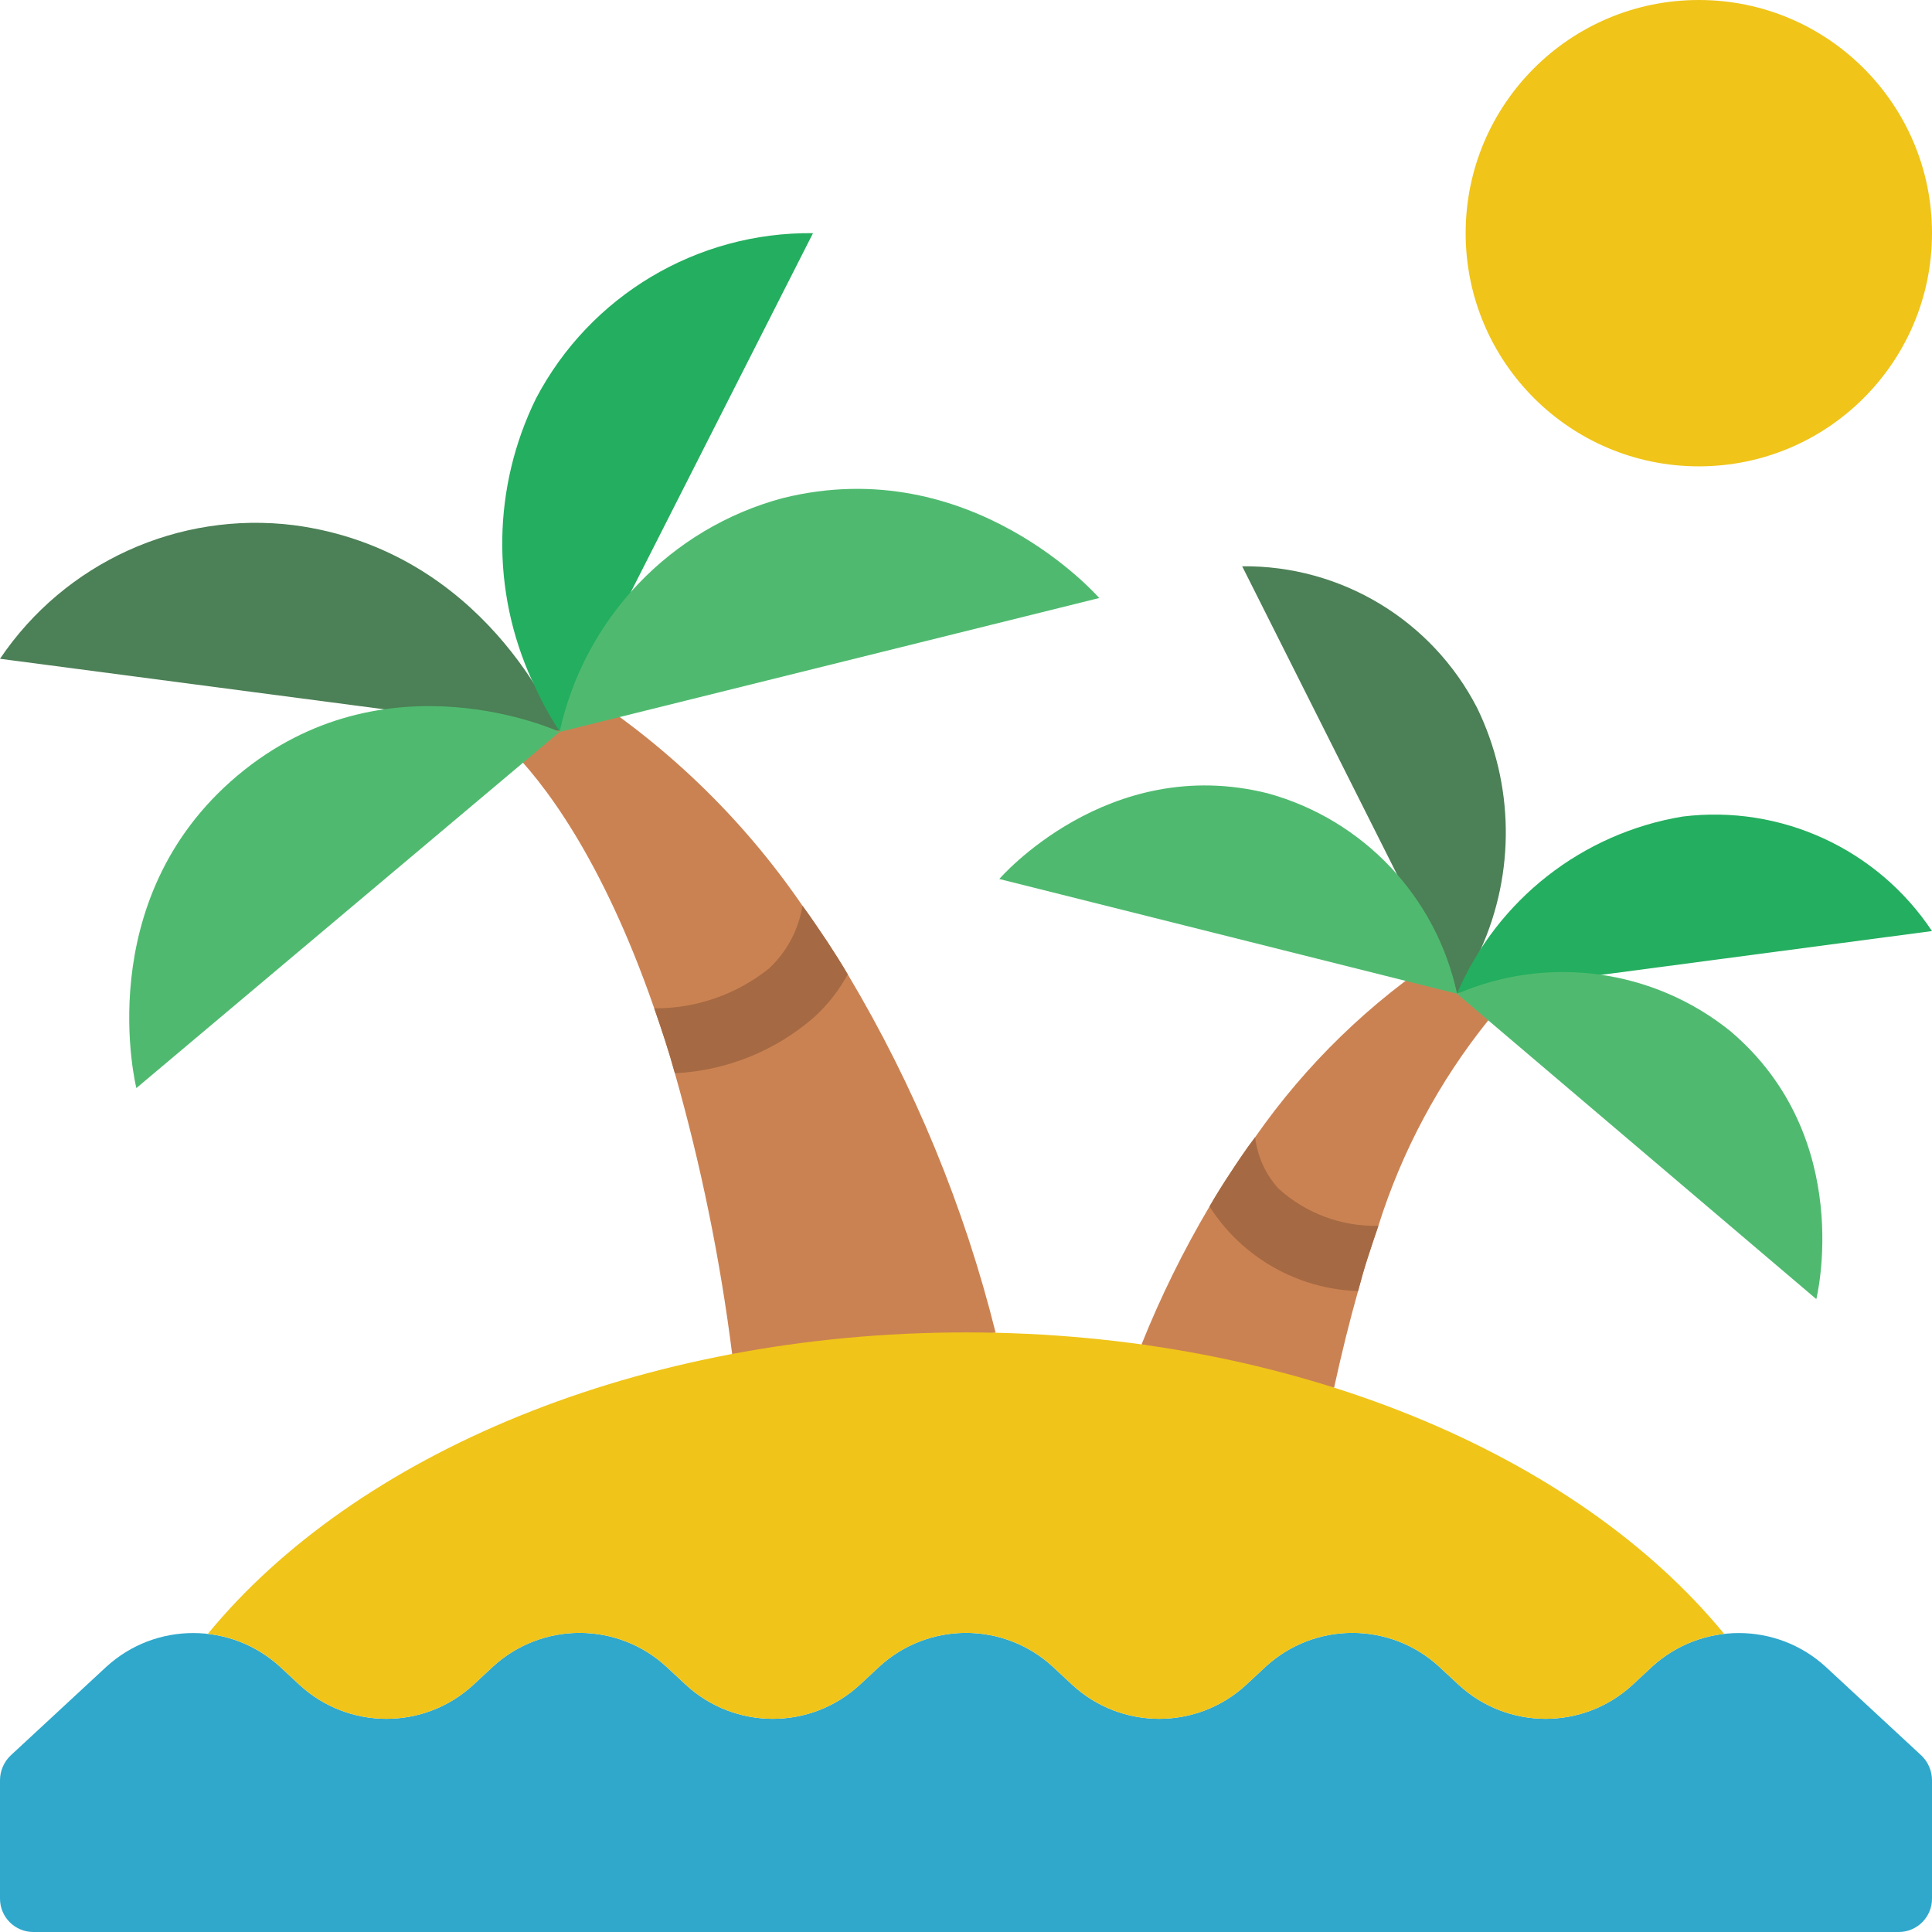 <svg height="512" viewBox="0 0 58 58" width="512" xmlns="http://www.w3.org/2000/svg"><g id="Page-1" fill="none" fill-rule="evenodd"><g id="037---Island"><path id="Path" d="m58 53.44v3.56c0 .552-.448 1-1 1h-56c-.552 0-1-.448-1-1v-3.56c.002-.28.117-.547.32-.74l2.87-2.66c1.477-1.353 3.743-1.353 5.22 0l.58.54c1.474 1.36 3.746 1.36 5.22 0l.58-.54c1.474-1.36 3.746-1.36 5.22 0l.58.54c1.474 1.36 3.746 1.36 5.22 0l.58-.54c1.474-1.36 3.746-1.36 5.22 0l.58.54c1.474 1.36 3.746 1.36 5.22 0l.58-.54c1.474-1.36 3.746-1.36 5.22 0l.58.54c1.474 1.36 3.746 1.36 5.22 0l.58-.54c1.477-1.353 3.743-1.353 5.22 0l2.87 2.66c.203.193.318.46.32.74z" fill="#2fa8cc"/><path id="Path" d="m44.68 30.63c-1.474 1.833-2.594 3.926-3.3 6.17-.11.32-.22.65-.33.99-.1.31-.19.63-.28.97-.25.88-.49 1.85-.72 2.9l-5.78-1.3c.573-1.43 1.255-2.814 2.04-4.14.2-.35.41-.68.62-1 .25-.38.49-.74.75-1.08 1.525-2.188 3.457-4.062 5.69-5.52z" fill="#cb8252"/><path id="Path" d="m41.38 36.8c-.11.32-.22.65-.33.99-.1.31-.19.63-.28.97-1.815-.059-3.484-1.009-4.46-2.54.2-.35.41-.68.62-1 .25-.38.49-.74.75-1.08.068.574.312 1.112.7 1.54.819.744 1.893 1.145 3 1.12z" fill="#a56a43"/><path id="Path" d="m29.89 40.01-7.91.64c-.36-2.849-.935-5.667-1.72-8.43-.09-.33-.19-.66-.29-.97-.11-.34-.22-.67-.33-.98-1.57-4.53-3.35-6.83-4.4-7.86l1.99-1.82c2.713 1.709 5.048 3.955 6.86 6.6.25.34.49.7.74 1.07.21.32.42.65.62.99 2 3.349 3.496 6.975 4.44 10.76z" fill="#cb8252"/><path id="Path" d="m25.45 29.25c-.26.479-.598.912-1 1.28-1.166 1.019-2.643 1.615-4.19 1.69-.09-.33-.19-.66-.29-.97-.11-.34-.22-.67-.33-.98 1.254.009 2.472-.415 3.45-1.2.532-.499.884-1.16 1-1.88.25.34.49.7.74 1.07.21.32.42.65.62.99z" fill="#a56a43"/><circle id="Oval" cx="51" cy="7" fill="#f0c419" r="7"/><path id="Path" d="m51.76 49.05c-.81.091-1.57.438-2.17.99l-.58.54c-1.474 1.36-3.746 1.36-5.22 0l-.58-.54c-1.474-1.36-3.746-1.36-5.22 0l-.58.54c-1.474 1.36-3.746 1.36-5.22 0l-.58-.54c-1.474-1.36-3.746-1.36-5.22 0l-.58.54c-1.474 1.36-3.746 1.36-5.22 0l-.58-.54c-1.474-1.36-3.746-1.36-5.22 0l-.58.54c-1.474 1.36-3.746 1.36-5.22 0l-.58-.54c-.6-.552-1.36-.899-2.17-.99 4.42-5.39 12.96-9.05 22.76-9.05s18.34 3.66 22.76 9.05z" fill="#f0c419"/><path id="Path" d="m43.74 29.818v.016c.004-.01.009-.019.015-.027.263-.405.49-.832.678-1.277.002-.005.006-.009.011-.012 1.049-2.317 1.013-4.98-.1-7.267-1.358-2.637-4.087-4.282-7.053-4.251l4.608 9.17z" fill="#4c8056"/><path id="Path" d="m48.166 29.252h.007l9.827-1.301c-1.643-2.469-4.539-3.8-7.483-3.438-3.012.498-5.564 2.495-6.771 5.3z" fill="#24ae5f"/><path id="Path" d="m43.743 29.834c-.625-2.908-2.814-5.227-5.681-6.017-4.81-1.206-8.062 2.571-8.062 2.571z" fill="#4fba6f"/><path id="Path" d="m54.527 39s1.2-4.831-2.573-8.039c-2.316-1.87-5.477-2.303-8.211-1.125z" fill="#4fba6f"/><path id="Path" d="m16.794 21.938c-.117-.252-2.25-5.416-7.974-6.172-3.461-.43-6.87 1.12-8.82 4.011l11.581 1.523h.009z" fill="#4c8056"/><path id="Path" d="m18.976 17.7 5.431-10.7c-3.482-.04-6.693 1.875-8.313 4.957-1.312 2.665-1.355 5.778-.119 8.478.006.004.01.009.013.015.222.519.49 1.018.8 1.49.007.01.013.02.017.031v-.019z" fill="#24ae5f"/><g fill="#4fba6f"><path id="Path" d="m16.8 21.973c.746-3.408 3.33-6.116 6.7-7.02 5.669-1.407 9.5 3 9.5 3z"/><path id="Path" d="m4.094 32.665s-1.417-5.637 3.032-9.379 9.674-1.313 9.674-1.313z"/></g></g></g></svg>